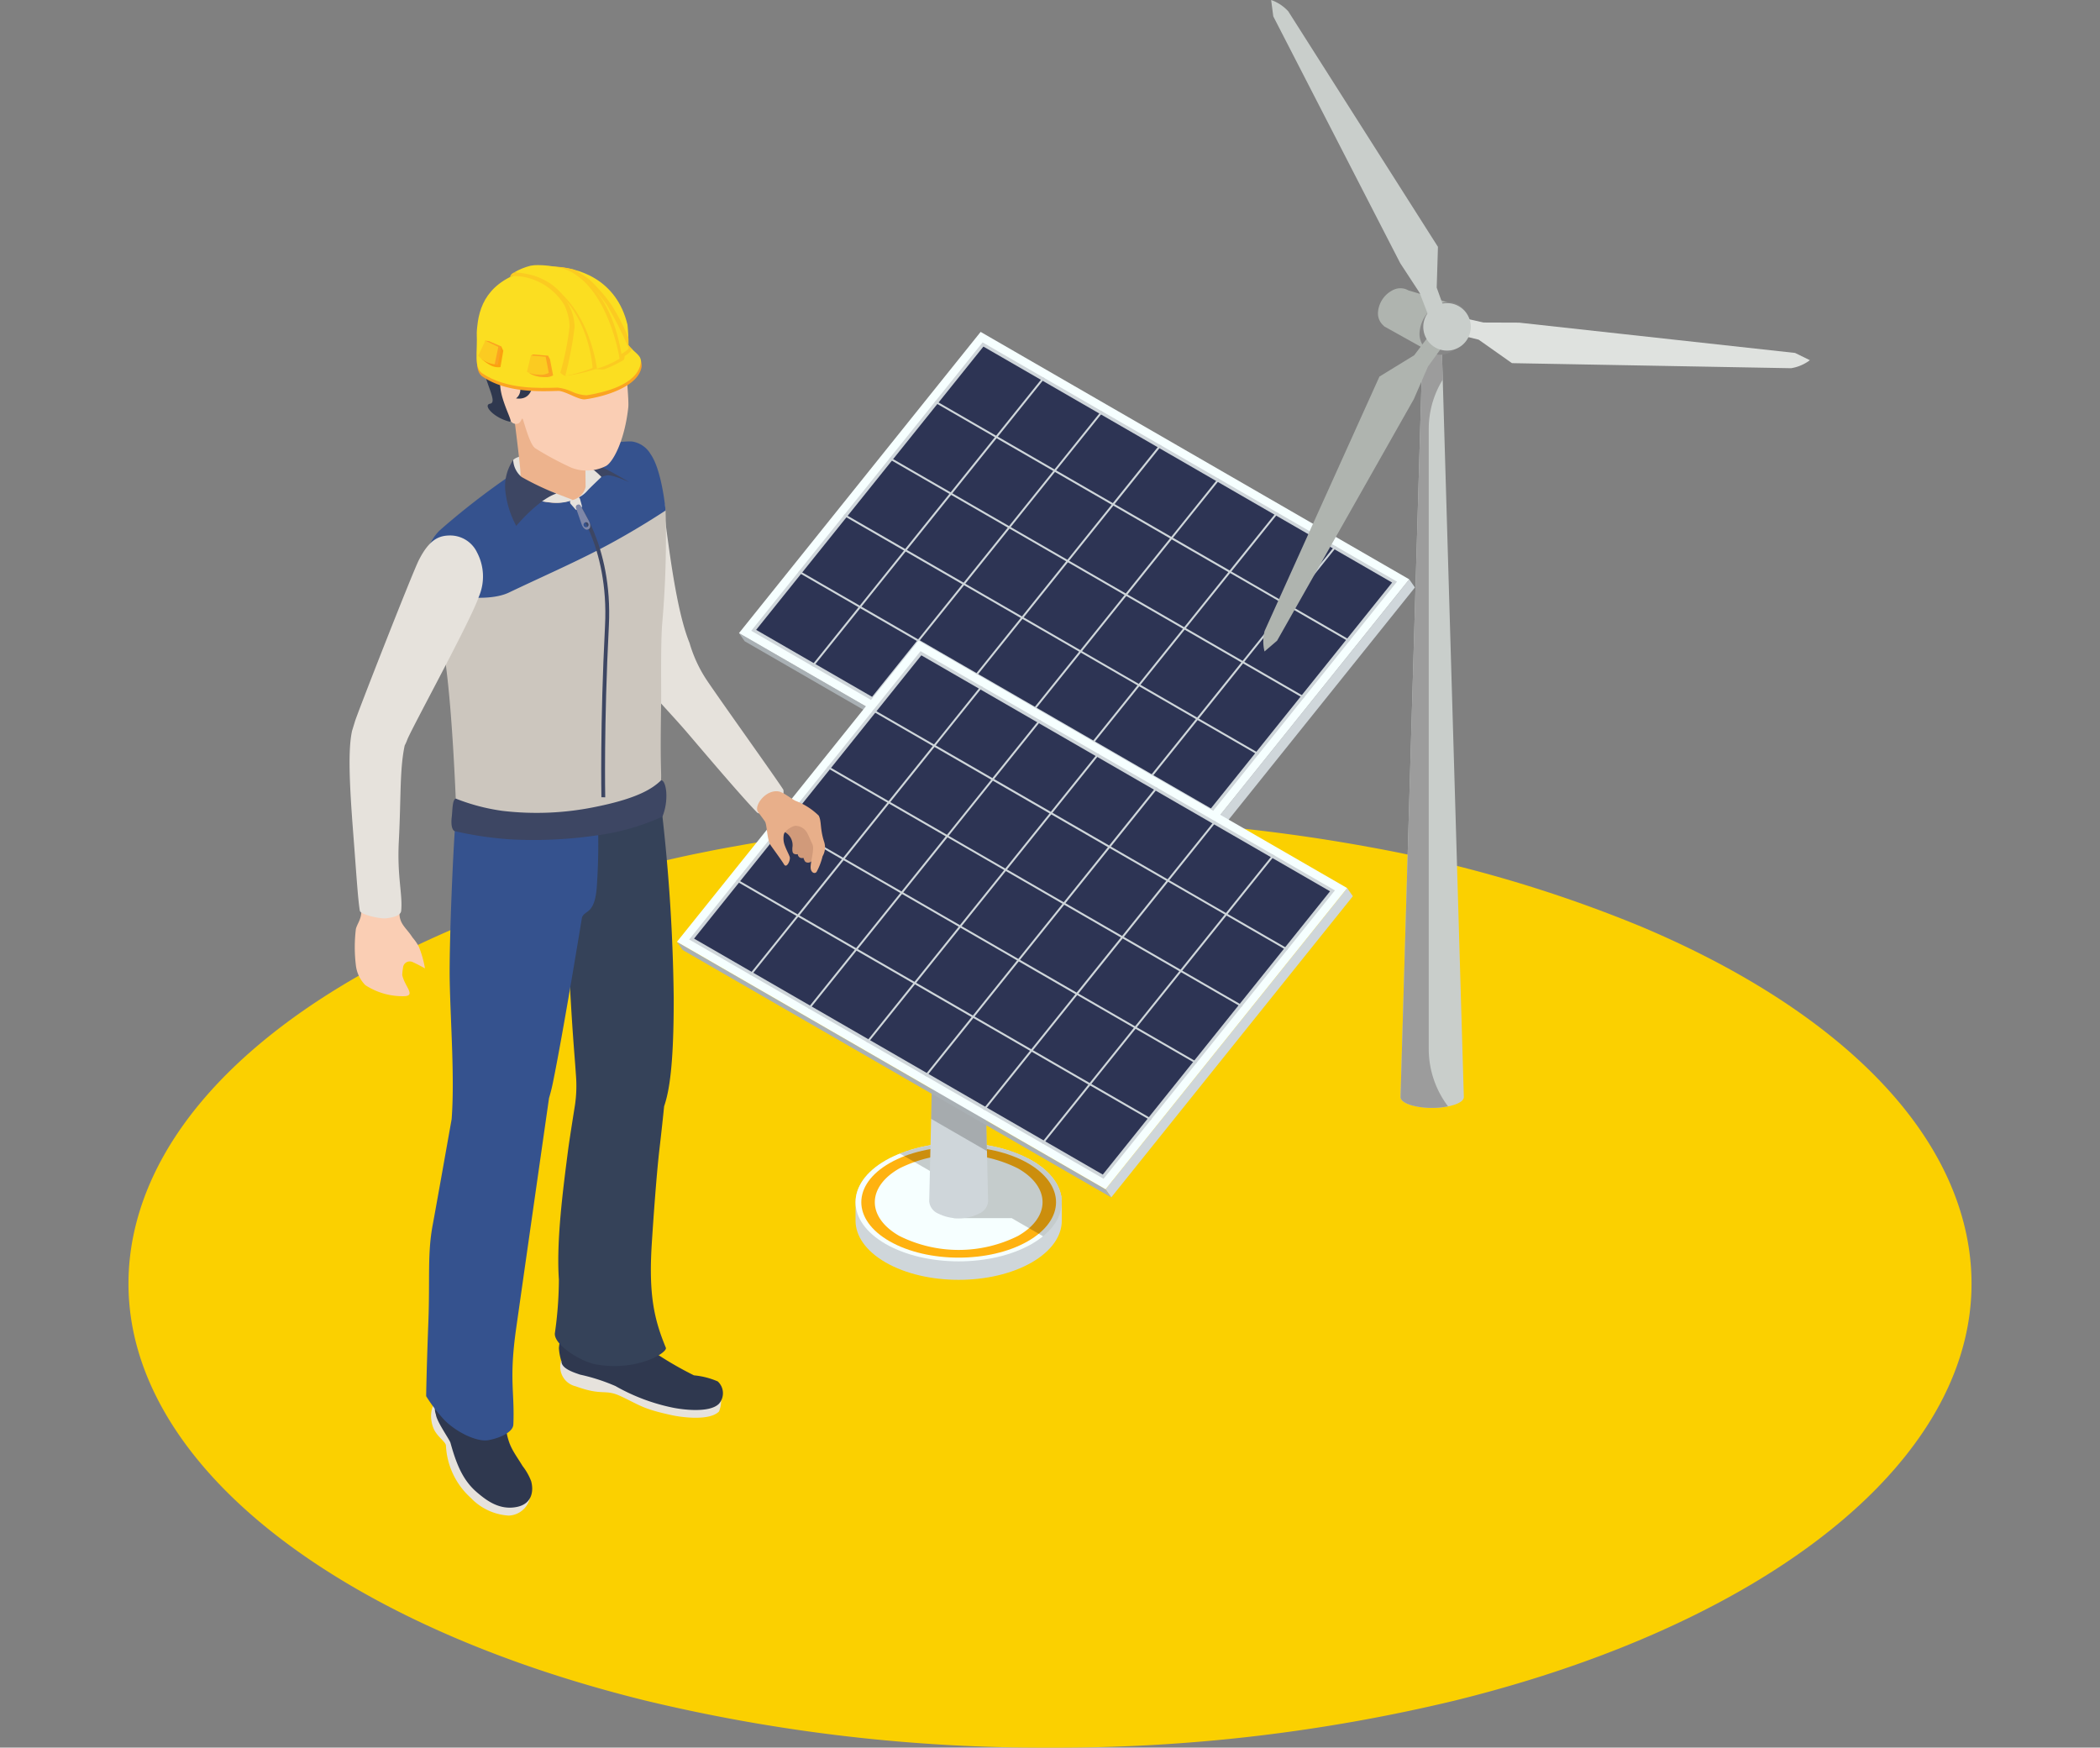 <svg xmlns="http://www.w3.org/2000/svg" xmlns:xlink="http://www.w3.org/1999/xlink" width="275.832" height="229.552" viewBox="0 0 275.832 229.552"><rect x="0" y="0" width="275.832" height="229.552" fill="#808080" stroke="none"/><defs><clipPath id="a"><rect width="174.719" height="136.578" fill="none"/></clipPath><clipPath id="b"><path d="M72.489,145.317c-2.645,1.518-3.968,3.507-3.968,5.5v2.42c0,1.989,1.323,3.978,3.968,5.5,5.29,3.035,13.868,3.035,19.158,0,2.645-1.517,3.967-3.507,3.967-5.5v-2.42c0-1.989-1.322-3.978-3.967-5.5a21.293,21.293,0,0,0-19.157,0" transform="translate(-68.521 -143.041)" fill="none"/></clipPath><linearGradient id="c" x1="-1.167" y1="3.771" x2="-1.15" y2="3.771" gradientUnits="objectBoundingBox"><stop offset="0" stop-color="#a9b0b4"/><stop offset="0.191" stop-color="#b8bfc3"/><stop offset="0.482" stop-color="#c8cfd3"/><stop offset="0.699" stop-color="#cfd6da"/><stop offset="1" stop-color="#cfd6da"/></linearGradient><clipPath id="e"><rect width="21.267" height="12.242" fill="none"/></clipPath><clipPath id="f"><path d="M95.342,60.044a4.388,4.388,0,0,1-3.951,0,1.38,1.38,0,0,1-.82-1.134L89.5,105.4a1.912,1.912,0,0,0,1.134,1.57,6.082,6.082,0,0,0,5.472,0,1.91,1.91,0,0,0,1.133-1.57L96.161,58.91a1.377,1.377,0,0,1-.819,1.134" transform="translate(-89.497 -58.91)" fill="none"/></clipPath><linearGradient id="g" x1="-5.335" y1="2.236" x2="-5.276" y2="2.236" xlink:href="#c"/><clipPath id="i"><rect width="7.335" height="14.341" fill="none"/></clipPath><clipPath id="j"><path d="M54.818,233.224c-2.645,1.518-3.968,3.507-3.968,5.5v2.42c0,1.989,1.323,3.978,3.968,5.5,5.29,3.035,13.867,3.035,19.157,0,2.645-1.518,3.967-3.507,3.967-5.5v-2.42c0-1.989-1.323-3.978-3.968-5.5a19.679,19.679,0,0,0-9.578-2.276,19.684,19.684,0,0,0-9.579,2.276" transform="translate(-50.85 -230.948)" fill="none"/></clipPath><linearGradient id="k" x1="-0.866" y1="1.605" x2="-0.849" y2="1.605" xlink:href="#c"/><clipPath id="n"><path d="M77.671,147.95a4.392,4.392,0,0,1-3.952,0,1.379,1.379,0,0,1-.819-1.134l-1.075,46.489a1.913,1.913,0,0,0,1.133,1.57,6.086,6.086,0,0,0,5.472,0,1.912,1.912,0,0,0,1.133-1.57L78.49,146.816a1.377,1.377,0,0,1-.818,1.134" transform="translate(-71.826 -146.816)" fill="none"/></clipPath><linearGradient id="o" x1="-4.282" y1="1.407" x2="-4.222" y2="1.407" xlink:href="#c"/><clipPath id="q"><rect width="7.335" height="14.342" fill="none"/></clipPath><clipPath id="u"><rect width="62.451" height="164.256" fill="none"/></clipPath><clipPath id="w"><path d="M84.093,411.186c-1.248.143.379,1.076,2.015,2.031,2.849,1.663,6.383,2.177,6.092,1.33-.3-.886-.075-1.854.485-1.994.321-.081-.874.043-2.735-.154-1.482-.158-4.282-1.224-5.632-1.224a2.014,2.014,0,0,0-.225.012" transform="translate(-83.651 -411.174)" fill="none"/></clipPath><linearGradient id="x" x1="-2.725" y1="5.621" x2="-2.691" y2="5.621" gradientUnits="objectBoundingBox"><stop offset="0"/><stop offset="1" stop-color="#363636"/></linearGradient><clipPath id="z"><path d="M56.886.815C50.873,2,49.292,5.231,48.973,8.453c-.013.131-.076.668-.07.846.1,2.707-.4,4.6.745,5.361,3.153,2.11,7.383,1.931,9.89,1.86a6.059,6.059,0,0,1,1.823.512,5.015,5.015,0,0,0,1.968.5c2.218-.366,6.673-1.342,7.123-4.265.155-1.009-.859-1.313-1.623-2.328A23.53,23.53,0,0,0,68.7,8.259C67.274,2.3,62.238.648,58.722.648a9.612,9.612,0,0,0-1.836.167" transform="translate(-48.878 -0.648)" fill="none"/></clipPath><linearGradient id="aa" x1="-0.688" y1="9.057" x2="-0.674" y2="9.057" gradientUnits="objectBoundingBox"><stop offset="0" stop-color="#fb8a21"/><stop offset="0.257" stop-color="#fba821"/><stop offset="0.555" stop-color="#fbc521"/><stop offset="0.813" stop-color="#fbd721"/><stop offset="1" stop-color="#fbde21"/></linearGradient><clipPath id="ab"><path d="M60.633,36.941l-.66-.413S52.847,37.572,49.03,34c0,0,2.616,4.369,11.6,2.939" transform="translate(-49.03 -34.002)" fill="none"/></clipPath><linearGradient id="ac" x1="-1.405" y1="30.483" x2="-1.376" y2="30.483" xlink:href="#aa"/><clipPath id="ae"><rect width="3.099" height="2.819" fill="none"/></clipPath><clipPath id="af"><rect width="2.831" height="2.76" fill="none"/></clipPath><clipPath id="ag"><rect width="14.551" height="14.347" fill="none"/></clipPath><clipPath id="ah"><path d="M65.447.085A8.3,8.3,0,0,0,63.29.971s4.844-.125,7.065,4.009a6.653,6.653,0,0,1,.9,3.138,48.1,48.1,0,0,1-1.225,6.426,18.342,18.342,0,0,0,3.809-1.118l.364.176a12.115,12.115,0,0,0,2.964-1.319l-.043-.459c1.525-.844,1.195-1.007,1.195-1.007a51.954,51.954,0,0,0-2.771-5.49,19.8,19.8,0,0,0-2.8-3.268C71,.4,68.056,0,66.454,0a4.38,4.38,0,0,0-1.007.085" transform="translate(-63.29 0)" fill="none"/></clipPath><linearGradient id="ai" x1="-0.885" y1="7.925" x2="-0.869" y2="7.925" xlink:href="#aa"/><clipPath id="ak"><rect width="7.295" height="11.709" fill="none"/></clipPath><clipPath id="al"><rect width="71.811" height="145.521" fill="none"/></clipPath></defs><g transform="translate(-62.084 -3711.405)"><path d="M137.916,0a229.9,229.9,0,0,1,41.716,3.727,175.136,175.136,0,0,1,36,10.518c10.9,4.6,20.3,10.217,27.534,16.627,7.447,6.6,12.638,14.092,14.752,22.231,2.192,8.436.876,16.764-3.541,24.6-4.564,8.1-12.414,15.621-23.023,22.119-10.888,6.669-24.58,12.2-40.375,16.084a223.364,223.364,0,0,1-53.061,6.156A223.364,223.364,0,0,1,84.855,115.9c-15.795-3.889-29.487-9.415-40.375-16.084C33.871,93.321,26.021,85.8,21.457,77.7c-4.417-7.835-5.733-16.163-3.542-24.6,2.114-8.138,7.3-15.629,14.752-22.231C39.9,24.462,49.3,18.848,60.2,14.245a175.135,175.135,0,0,1,36-10.518A229.9,229.9,0,0,1,137.916,0Z" transform="translate(62.084 3818.898)" fill="#fbd000"/><g transform="translate(151 3755)"><g clip-path="url(#a)"><g transform="translate(31.61 65.988)"><g clip-path="url(#b)"><rect width="27.093" height="18.723" transform="translate(0)" fill="url(#c)"/></g></g><g clip-path="url(#a)"><path d="M91.646,145.317c5.29,3.036,5.29,7.956,0,10.992s-13.867,3.036-19.157,0-5.29-7.956,0-10.992,13.867-3.035,19.157,0" transform="translate(-36.911 -77.052)" fill="#f6ffff"/><path d="M91.995,146.237c4.994,2.844,4.994,7.454,0,10.3s-13.093,2.844-18.088,0-4.994-7.454,0-10.3,13.093-2.844,18.088,0" transform="translate(-37.794 -77.625)" fill="#ffb210"/><path d="M92.812,148.13c4.3,2.449,4.3,6.42,0,8.869a17.434,17.434,0,0,1-15.58,0c-4.3-2.449-4.3-6.42,0-8.869a17.434,17.434,0,0,1,15.58,0" transform="translate(-39.864 -78.804)" fill="#f6ffff"/><g transform="translate(37.434 65.99)" opacity="0.2" style="mix-blend-mode:multiply;isolation:isolate"><g clip-path="url(#e)"><path d="M98.446,145.319c-4.709-2.7-12.02-3-17.3-.888l7.066,4.08v4.4h7.616l4.12,2.378c3.728-3.033,3.23-7.253-1.5-9.967" transform="translate(-81.144 -143.044)"/></g></g></g><g transform="translate(41.287 27.177)"><g clip-path="url(#f)"><rect width="7.739" height="48.926" transform="translate(0 0)" fill="url(#g)"/></g></g><g clip-path="url(#a)"><g transform="translate(41.538 52.708)" opacity="0.2" style="mix-blend-mode:multiply;isolation:isolate"><g clip-path="url(#i)"><path d="M90.041,124.36l7.335,4.235-.24-10.38-6.862-3.961Z" transform="translate(-90.041 -114.253)"/></g></g><path d="M171.442,70.456l.746,1.068-31.737,39.561-.746-1.068Z" transform="translate(-75.256 -37.953)" fill="#cfd6da"/><path d="M73.968,118.259l.746,1.068-56.3-32.5-.746-1.068Z" transform="translate(-9.519 -46.194)" fill="#a9b0b4"/><path d="M105.705,32.5,73.969,72.064l-56.3-32.5L49.408,0Z" transform="translate(-9.519 0)" fill="#f6ffff"/><path d="M21.156,40.87,51.544,2.99l54.431,31.425L75.587,72.3Z" transform="translate(-11.396 -1.611)" fill="#cfd6da"/><path d="M22.549,41.394,52.4,4.186,106.083,35.18,76.233,72.388Z" transform="translate(-12.147 -2.255)" fill="#2d3454"/><path d="M106.846,47.641l.162-.2-7.931-4.579,6.158-7.677-.224-.129-6.158,7.677-7.446-4.3,6.159-7.677-.224-.129L91.184,38.3l-7.445-4.3L89.9,26.328l-.224-.129-6.159,7.677-7.445-4.3L82.228,21.9,82,21.771l-6.159,7.677-7.445-4.3,6.159-7.676-.224-.129L68.177,25.02l-7.445-4.3,6.159-7.676-.224-.129-6.159,7.676-7.931-4.579-.162.2,7.931,4.579-5.808,7.24-7.931-4.579-.161.2,7.93,4.579-5.808,7.24L40.637,30.9l-.162.2,7.931,4.579L42.6,42.917l-7.931-4.579-.161.2,7.93,4.579L36.278,50.8l.224.129,6.159-7.677,7.445,4.3-6.158,7.677.224.129,6.159-7.677,7.445,4.3-6.159,7.677.224.129L58,52.1l7.445,4.3-6.159,7.677.224.129,6.159-7.677,7.445,4.3-6.159,7.677.224.129,6.159-7.677,7.445,4.3-6.158,7.677.224.129,6.159-7.677,7.93,4.579.162-.2-7.931-4.579,5.808-7.24,7.931,4.579.161-.2-7.93-4.579,5.808-7.24,7.931,4.579.162-.2L93.107,50.3l5.808-7.24ZM83.577,34.207l7.445,4.3-5.808,7.24-7.445-4.3ZM69.938,37.22l7.445,4.3-5.808,7.24-7.445-4.3Zm-6.032,7.111-7.445-4.3,5.808-7.24,7.445,4.3Zm13.7-2.683,7.445,4.3-5.808,7.24-7.445-4.3Zm-1.7-11.869,7.445,4.3-5.808,7.24-7.445-4.3Zm-7.67-4.427,7.446,4.3-5.808,7.24-7.446-4.3ZM60.57,20.924l7.445,4.3-5.808,7.24-7.445-4.3ZM54.6,28.365l7.445,4.3L56.237,39.9l-7.445-4.3Zm-4.333,18.98-7.445-4.3,5.808-7.24,7.445,4.3Zm7.67,4.428-7.446-4.3,5.808-7.24,7.445,4.3ZM65.606,56.2,58.16,51.9l5.808-7.24,7.445,4.3Zm7.669,4.427-7.445-4.3,5.808-7.24,7.445,4.3Zm7.669,4.428-7.445-4.3,5.808-7.24,7.445,4.3Zm5.97-7.442-7.445-4.3,5.808-7.24,7.445,4.3Zm5.97-7.442-7.445-4.3,5.808-7.24,7.445,4.3Z" transform="translate(-18.587 -6.958)" fill="#cfd6da"/></g><g transform="translate(23.458 106.542)"><g clip-path="url(#j)"><rect width="27.093" height="18.722" transform="translate(0)" fill="url(#k)"/></g></g><g clip-path="url(#a)"><path d="M73.975,233.224c5.29,3.035,5.29,7.956,0,10.992s-13.867,3.035-19.157,0-5.29-7.956,0-10.992,13.867-3.035,19.157,0" transform="translate(-27.392 -124.406)" fill="#f6ffff"/><path d="M74.324,234.143c4.994,2.844,4.994,7.454,0,10.3s-13.093,2.844-18.088,0-4.994-7.454,0-10.3,13.093-2.844,18.088,0" transform="translate(-28.275 -124.978)" fill="#ffb210"/><path d="M75.141,236.036c4.3,2.449,4.3,6.42,0,8.869a17.432,17.432,0,0,1-15.58,0c-4.3-2.449-4.3-6.42,0-8.869a17.434,17.434,0,0,1,15.58,0" transform="translate(-30.345 -126.157)" fill="#f6ffff"/><g transform="translate(29.282 106.543)" opacity="0.2" style="mix-blend-mode:multiply;isolation:isolate"><g clip-path="url(#e)"><path d="M80.775,233.226c-4.709-2.7-12.02-3-17.3-.888l7.066,4.08v4.4h7.616l4.12,2.378c3.728-3.033,3.23-7.253-1.5-9.966" transform="translate(-63.473 -230.95)"/></g></g></g><g transform="translate(33.135 67.73)"><g clip-path="url(#n)"><rect width="7.739" height="48.926" transform="translate(0 0)" fill="url(#o)"/></g></g><g clip-path="url(#a)"><g transform="translate(33.386 93.261)" opacity="0.2" style="mix-blend-mode:multiply;isolation:isolate"><g clip-path="url(#q)"><path d="M72.37,212.266,79.7,216.5l-.24-10.38L72.6,202.159Z" transform="translate(-72.37 -202.159)"/></g></g><path d="M153.771,158.362l.746,1.068L122.78,198.991l-.746-1.068Z" transform="translate(-65.736 -85.306)" fill="#cfd6da"/><path d="M56.3,206.165l.746,1.068-56.3-32.5L0,173.662Z" transform="translate(0 -93.547)" fill="#a9b0b4"/><path d="M88.034,120.409,56.3,159.97,0,127.467,31.737,87.906Z" transform="translate(0 -47.353)" fill="#f6ffff"/><path d="M3.484,128.776,33.873,90.9,88.3,122.322,57.915,160.2Z" transform="translate(-1.877 -48.964)" fill="#cfd6da"/><path d="M4.878,129.3,34.727,92.092l53.684,30.995L58.562,160.294Z" transform="translate(-2.628 -49.607)" fill="#2d3454"/><path d="M89.174,135.547l.162-.2-7.931-4.579,6.159-7.677-.224-.129-6.158,7.677-7.445-4.3,6.158-7.677-.224-.129-6.159,7.677-7.445-4.3,6.159-7.677L72,114.1l-6.159,7.677-7.445-4.3,6.159-7.676-.224-.129-6.159,7.676-7.445-4.3,6.159-7.676-.224-.129-6.159,7.676-7.445-4.3,6.159-7.676-.224-.13L42.836,108.5l-7.931-4.579-.162.2,7.931,4.579-5.808,7.24-7.931-4.579-.161.2,7.931,4.579-5.808,7.24L22.966,118.8l-.162.2,7.931,4.579-5.808,7.24L17,126.244l-.162.2,7.931,4.579L18.606,138.7l.224.129,6.159-7.677,7.445,4.3-6.159,7.677.224.129,6.159-7.677,7.445,4.3-6.159,7.677.224.129,6.159-7.677,7.445,4.3-6.159,7.677.224.129L48,144.437l7.445,4.3-6.159,7.677.224.129,6.159-7.677,7.445,4.3-6.158,7.677.224.129,6.159-7.677,7.93,4.579.162-.2L63.5,153.091l5.808-7.24,7.931,4.579.161-.2-7.93-4.579,5.808-7.24,7.931,4.579.162-.2-7.931-4.579,5.808-7.24ZM65.906,122.112l7.445,4.3-5.808,7.24-7.445-4.3Zm-13.639,3.014,7.445,4.3-5.808,7.24-7.445-4.3Zm-6.032,7.111-7.445-4.3L44.6,120.7l7.445,4.3Zm13.7-2.683,7.445,4.3-5.808,7.24-7.445-4.3Zm-1.7-11.869,7.445,4.3-5.808,7.24-7.445-4.3Zm-7.67-4.428,7.446,4.3L52.2,124.8l-7.446-4.3ZM42.9,108.829l7.445,4.3-5.808,7.24-7.445-4.3Zm-5.97,7.442,7.445,4.3-5.808,7.24-7.445-4.3ZM32.6,135.251l-7.445-4.3,5.808-7.24,7.445,4.3Zm7.67,4.428-7.446-4.3,5.808-7.24,7.446,4.3Zm7.669,4.427-7.445-4.3,5.808-7.24,7.445,4.3Zm7.669,4.428-7.445-4.3L53.966,137l7.446,4.3Zm7.669,4.428-7.445-4.3,5.808-7.24,7.445,4.3Zm5.97-7.441-7.445-4.3,5.808-7.24,7.445,4.3Zm5.97-7.442-7.445-4.3,5.808-7.24,7.445,4.3Z" transform="translate(-9.068 -54.31)" fill="#cfd6da"/></g><g clip-path="url(#a)"><path d="M191.164,67.562Z" transform="translate(-102.975 -16.351)" fill="#2d3454"/></g></g></g><g transform="translate(108 3746.226)"><g clip-path="url(#u)"><g clip-path="url(#u)"><path d="M95.1,72.932c.754-2.607,2.183-3.158,4-3.18,1.556-.019,2.943,1.39,3.754,3.043.884,1.8,1.771,16.556,4.318,22.775a17.746,17.746,0,0,0,2.256,4.881c2.254,3.335,8.977,12.7,10.072,14.411a1.956,1.956,0,0,1-.784,1.892c-.544.445-2.116,1.673-2.715,1.051-2.211-2.295-7-7.951-9.087-10.394-2.884-3.38-5.655-5.85-7.322-9.238,0,0-5.8-20.707-4.493-25.241" transform="translate(-62.521 -45.948)" fill="#e6e2dc"/><path d="M170.861,216.634c-.533-1.761-.753-2.339-2-3.326-.692-.548-4.563.55-2.781,1.492a1.95,1.95,0,0,1,1.177,2.15c0,.239-.04.628.184.774a.707.707,0,0,0,.522.065.606.606,0,0,0,.217.408.58.58,0,0,0,.531.078,1.493,1.493,0,0,0,.246.513.624.624,0,0,0,.562.082c.337-.059,1.6-1.38,1.34-2.237" transform="translate(-109.098 -140.417)" fill="#d19a7a"/><path d="M165.629,209.1c-.551-1.755-.293-2.581-.691-3.388a8.881,8.881,0,0,0-3.014-1.933c-.52-.221-1.613-1.155-2.288-1.252-1.7-.244-3.228,1.9-2.686,2.675.344.493.333.44.908,1.251.319.45.24,2.379.794,3.187.192.281,1.347,1.843,1.735,2.484.346.574.886-.6.735-1.01s-.393-.823-.616-1.417a2.686,2.686,0,0,1-.155-1.5c.119-.557,1.186-1.161,1.574-1.151a1.809,1.809,0,0,1,1.475.9c.3.565.471,1.032.71,1.53.321.668-.348,2.513-.219,3.23.088.487.513.7.763.4a8.486,8.486,0,0,0,.79-2.061,2.3,2.3,0,0,0,.186-1.946" transform="translate(-103.315 -133.398)" fill="#e8af8a"/><path d="M41.837,440.755c.593,1.444,1.378,2.509,2.347,4.96a2.957,2.957,0,0,1-2.619,4.125,7.5,7.5,0,0,1-4.979-2.331,9.888,9.888,0,0,1-3.259-6.885c-.05-.469-1.012-1.057-1.515-2-.7-1.306-.942-4.446,2.35-5.012,3.648-.626,5.451,2.774,5.933,3.673a24,24,0,0,1,1.743,3.472" transform="translate(-20.67 -285.586)" fill="#e6e2dc"/><path d="M45.449,443.312a7.654,7.654,0,0,0-1.11-1.958c-1.01-1.661-1.8-2.5-2.142-4.626-.519-3.274-1.218-2.712-1.53-3.633-.318-.943-2.006-3.244-5.468-2.394-1.586.389-2.012,1.152-2.124,1.8a2.731,2.731,0,0,0-.131,2.083c.129.966,1.792,3.264,1.917,3.718.845,3.069,1.743,5.059,3.588,6.591,1.054.876,2.8,2.311,5.16,1.815,1.971-.415,2.205-2.1,1.84-3.4" transform="translate(-21.605 -283.597)" fill="#2f384f"/><path d="M89.09,424.648c2.74,1.311,2.922,1.654,6.668,2.476,1.116.245,4.922.813,6.195-.489a3.7,3.7,0,0,0,.26-1.736c-.182-1.05-2.064-1.278-2.786-1.634-3.046-1.5-5.339-1.813-8.479-2.75-.58-.174-3.708-1.194-5.085-1.417a14.871,14.871,0,0,0-4.5.528,2.62,2.62,0,0,0,1.757,3.7c3.634,1.327,3.8.29,5.972,1.327" transform="translate(-53.428 -276.057)" fill="#e6e2dc"/><path d="M101.444,417.066a10.255,10.255,0,0,0-3.131-.8,45.432,45.432,0,0,1-6.252-3.746c-.813-1.072-4.256.279-5.932-.466-2.216-.985-4.514-1.942-5.209-1.317a.2.2,0,0,0-.052.225,11.47,11.47,0,0,0-.292,1.708,6.657,6.657,0,0,0,.335,1.767c.006.93,1.544,1.431,2.449,1.736a25.028,25.028,0,0,1,4.643,1.5,25.668,25.668,0,0,0,7.4,2.81c1.116.245,4.922.813,6.2-.489a2.1,2.1,0,0,0-.156-2.921" transform="translate(-53.079 -270.434)" fill="#2f384f"/></g><g transform="translate(28.547 140.318)"><g clip-path="url(#w)"><rect width="10.178" height="4.261" transform="translate(-0.823 0) rotate(-0.235)" fill="url(#x)"/></g></g><g clip-path="url(#u)"><path d="M91.732,260.106c.2-3.154.624-9.172,1.016-12.5.252-2.148.461-4.123.607-5.554.671-1.974,1.273-5.366,1.258-14.249a236.1,236.1,0,0,0-1.8-26.513c-.432-2.6-.789-1.377-2.982-.584-1.289.466-7.991,4.8-8.84,5.888a21.451,21.451,0,0,0-.717,5.942c-.089,3.6.341,6.276.453,8.641.517,10.937.841,13.655,1.04,16.735a17.423,17.423,0,0,1-.126,4c-.351,2.2-.765,4.817-.927,6.086-.641,4.983-1.532,11.792-1.183,16.8A50.314,50.314,0,0,1,79,271.877c-.115,1.543,3.44,3.707,5.309,4.058,5.409,1.016,9.536-1.533,9.272-2.17-1.573-3.8-2.263-7.028-1.848-13.659" transform="translate(-52.038 -131.56)" fill="#354259"/><path d="M51.887,206.453l-2.45,1.231c-3.418.465-7.719-.285-10.485-.043-5.217.456-5.429-.8-5.5-.136-.4,3.589-.988,17.643-.888,22.6.114,5.627.657,12.69.251,18.07-.758,4.272-2.16,12.163-2.477,13.837-.727,3.841-.364,7.021-.579,12.739-.249,6.549-.293,9.813-.293,9.813a20.21,20.21,0,0,0,2.422,3.162c1.708,1.7,4.324,2.857,5.708,2.626,1.477-.247,3.278-1.036,3.323-2.055.189-4.293-.591-5.871.372-12.654,1.784-12.55,4.316-30.232,4.316-30.232.178-.6.35-1.255.488-1.924,1.344-6.5,3.825-21.719,3.842-21.808.412-1.032,1.7-.331,1.954-4.145a82.991,82.991,0,0,0,0-11.079" transform="translate(-19.408 -135.999)" fill="#35528e"/><path d="M36.05,120.348s15.575,2.875,24.018-.805c2.427-1.059,2.949-1.7,2.908-3.538-.03-1.316-.107-3.055,0-9.366.028-1.679-.086-7.9.15-10.581a130.113,130.113,0,0,0,.433-14.739,9.854,9.854,0,0,0-3.951-6.8l-6.18,1.418-8.816,3.228L36.782,82.1s-4.124,2.82-3.158,12.675c.349,3.563,1.57,5.129,2.427,25.569" transform="translate(-22.052 -49.089)" fill="#ccc6be"/><path d="M56.379,67.886c-.844-.19-10.4.865-13.564,2.814A97.965,97.965,0,0,0,31.1,79.514a6.249,6.249,0,0,0-1.559,6.573c1.279,2.128,4.642,2.187,4.642,2.187s3.685.529,5.964-.557c4.273-2.037,8.343-3.82,12.157-5.811,4.5-2.347,8.425-4.97,8.425-4.97s-.469-5.272-1.968-7.4a3.426,3.426,0,0,0-2.38-1.653" transform="translate(-19.221 -44.704)" fill="#35528e"/><path d="M90.011,129.056l-.5-.013c0-.085-.193-9.415.477-22.543.541-10.589-4.266-16.325-4.315-16.381l.382-.329c.05.058,4.988,5.933,4.436,16.735-.67,13.12-.475,22.444-.477,22.53" transform="translate(-56.434 -59.148)" fill="#3d4663"/><path d="M85.574,90.837a.313.313,0,0,0,.371.029l.3-.162a.31.31,0,0,0,.177-.324l-.237-.858a.4.4,0,0,0-.572-.287l-.555.3a.4.4,0,0,0-.072.635Z" transform="translate(-55.904 -58.753)" fill="#e6e2dc"/><path d="M67.424,199.871c-.13-1.421-.574-1.654-.718-1.518-.994.926-2.763,2.269-8.447,3.423a38.268,38.268,0,0,1-12.345.552,26.145,26.145,0,0,1-6.141-1.614c-.458.159-.419,1.5-.525,2.4-.2,1.7.367,1.869.367,1.869a46,46,0,0,0,7.344,1.088,57.4,57.4,0,0,0,11.252-.51,30.641,30.641,0,0,0,8.712-2.481,7.427,7.427,0,0,0,.5-3.2" transform="translate(-25.826 -130.64)" fill="#3d4663"/><path d="M88.824,94.329l-1.079-2a.337.337,0,0,0-.417-.169l-.057.025a.338.338,0,0,0-.16.422l.746,2.147c.158.46.531.79.8.669l.111-.047c.275-.12.283-.618.052-1.047m-.361.8a.331.331,0,1,1,.305-.329.317.317,0,0,1-.305.329" transform="translate(-57.37 -60.695)" fill="#7e87a8"/><path d="M86.333,76.56l1.107-.692a4.073,4.073,0,0,1,.716-.2c.7-.149,2.946.893,2.946.893s-7.4-4.507-8.548-3.474c-.467.422,3.778,3.474,3.778,3.474" transform="translate(-54.358 -48.043)" fill="#3d4663"/><path d="M62.531,77.623,70.825,78.7a3.782,3.782,0,0,0,1.685-1.176c.355-.383,1.763-1.719,1.763-1.719a9.441,9.441,0,0,0-6.34-2.9c-4.635-.335-5.251.683-5.251.683Z" transform="translate(-41.192 -47.978)" fill="#e6e2dc"/><path d="M63.951,65.374a1.847,1.847,0,0,0,.653,1.135,7.018,7.018,0,0,0,6.04.837,2.356,2.356,0,0,0,1.814-1.735l-.034-2.722L62.93,55.353s.923,7.136.966,8.326c.025.666.051,1.161.056,1.7" transform="translate(-41.454 -36.463)" fill="#edb38d"/><path d="M70.1,16.566c.622,1.1.664,2.343.638,4.339-.006.338.361,3.982.27,4.831-.48,4.472-2.079,7.367-3,7.755a5.567,5.567,0,0,1-4.486.187,41.246,41.246,0,0,1-4.731-2.546c-.691-.444-1.354-3.025-1.619-3.761-.172-.478-.2.535-.834.56a.853.853,0,0,1-.784-.4c-4.506-5.848-4.426-14.209.14-16.226S68.053,12.953,70.1,16.566" transform="translate(-34.398 -7.071)" fill="#faceb4"/><path d="M67.215,11.678c.763.642,3.763,2.827,1.146,3.556a14.182,14.182,0,0,1-4.19.89c-.356.024-3.656-.09-4.484-.169a.758.758,0,0,0-.46.087.8.8,0,0,0-.293.311,6.142,6.142,0,0,0-.291,1.962c-.441.744-1.5.9-1.455,1.885.008.162.272,3.063-2.217,2.721a1.437,1.437,0,0,0,.3-1.974c-.376-.781-.814-1.312-1.425-1.394-1.13-.15-1.149,1.644-.639,3.333.588,1.945,1.359,3.191.925,3.089-2.033-.48-3.583-2.175-2.56-2.36,1.518-.274-2.883-5.406-.69-10.964,2.639-6.689,11.773-4.8,16.331-.973" transform="translate(-33.108 -5.41)" fill="#2f384f"/><path d="M67.073,86.873a14.921,14.921,0,0,0,3.45.739,5.842,5.842,0,0,0,2.993-.324l-4.173-1.6-1.507.056Z" transform="translate(-44.184 -56.446)" fill="#e6e2dc"/><path d="M59.911,79.033a12.462,12.462,0,0,0,1.442,4.648s2.869-3.448,5.267-4.245a35.905,35.905,0,0,1-4.565-2.176,3.1,3.1,0,0,1-1.106-2.228,6.106,6.106,0,0,0-1.039,4" transform="translate(-39.459 -49.427)" fill="#3d4663"/><path d="M49.023,10.736c-.006-.178.057-.714.07-.845.318-3.222,1.9-6.452,7.913-7.638,3.263-.644,9.579,2.97,11.282,10.087.123.513,2.247,1.525,2.247,1.569a3.184,3.184,0,0,1,.1.859c-.4,2.752-5.233,4.021-7.429,4.3-.855.107-2.628-1.131-3.548-1.106-2.507.07-6.736.25-9.889-1.86-1.14-.763-.645-2.654-.745-5.361" transform="translate(-32.277 -1.435)" fill="#fba421"/></g><g transform="translate(16.68 0.221)"><g clip-path="url(#z)"><rect width="23.023" height="18.178" transform="translate(-1.328 0.054) rotate(-3.239)" fill="url(#aa)"/></g></g><g transform="translate(16.732 11.604)"><g clip-path="url(#ab)"><rect width="11.831" height="5.018" transform="translate(-0.246 0.014) rotate(-3.239)" fill="url(#ac)"/></g></g><g clip-path="url(#u)"><path d="M62.037,2.963l-.288.14a.9.9,0,0,1,.23-.412,1.194,1.194,0,0,1,.3-.188c.678-.062,5.954-.8,8.687,1.3,3.417,2.622,5.677,8.137,5.677,8.137s-4.99,3.4-7.628,4.14c-.15.042-.66-.413-.66-.413A36.079,36.079,0,0,0,69.571,9.6a6.992,6.992,0,0,0-.661-2.772,7.9,7.9,0,0,0-6.872-3.868" transform="translate(-40.676 -1.532)" fill="#fbcb21"/><g transform="translate(23.635 11.899)" style="mix-blend-mode:multiply;isolation:isolate"><g clip-path="url(#ae)"><path d="M69.258,37.189a3.784,3.784,0,0,0,1.756.492,2.253,2.253,0,0,0,1.343-.221l-.409-2.126-.26-.465Z" transform="translate(-69.258 -34.869)" fill="#fba721"/></g></g><g transform="translate(17.357 10.659)" style="mix-blend-mode:multiply;isolation:isolate"><g clip-path="url(#af)"><path d="M50.86,32.91a5.989,5.989,0,0,0,1.061.774,2.181,2.181,0,0,0,1.4.289l.374-2.147-.279-.594Z" transform="translate(-50.86 -31.233)" fill="#fba10f"/></g></g><path d="M69.794,34.521s.319,2.495,1.431,2.494a1.977,1.977,0,0,0,1.271-.407l-.455-2.057-1.947-.165Z" transform="translate(-45.976 -22.651)" fill="#fba421"/><g transform="translate(22.557 0.196)" style="mix-blend-mode:multiply;isolation:isolate"><g clip-path="url(#ag)"><path d="M66.1,1.33A16.288,16.288,0,0,1,68.23.767a10.273,10.273,0,0,1,4.83.224,12.539,12.539,0,0,1,2.09,1.385A20.34,20.34,0,0,1,77.933,5.6a27.965,27.965,0,0,1,2.226,4.3c.013.527.014.97.014.99a3.037,3.037,0,0,0,.478.526,2.43,2.43,0,0,1-.929.867c-.12.064.014.434-.229.588a19.4,19.4,0,0,1-2.4,1.171c-.348.128-1.031-.068-1.359.035a20.414,20.414,0,0,1-3.859.845s1.9-4.906,1.87-6.575a8.514,8.514,0,0,0-.989-3.019,8.062,8.062,0,0,0-6.658-4" transform="translate(-66.1 -0.575)" fill="#fbcb21"/></g></g><path d="M52.074,29.085s-.349,2.417.3,2.8a2.338,2.338,0,0,0,1.351.341l.422-2.4-1.6-.686Z" transform="translate(-34.241 -19.159)" fill="#fba421"/><path d="M68.266,36.935a3.157,3.157,0,0,0,1.527.359,2.252,2.252,0,0,0,1.343-.221l-.409-2.126-1.94-.167Z" transform="translate(-44.969 -22.911)" fill="#fbcb21"/></g><g transform="translate(21.598 0)"><g clip-path="url(#ah)"><rect width="21.133" height="21.145" transform="translate(-7.27 7.427) rotate(-45.612)" fill="url(#ai)"/></g></g><g clip-path="url(#u)"><path d="M49.523,31.066a3.362,3.362,0,0,0,2.161,1.114l.478-2.269-1.707-.824Z" transform="translate(-32.623 -19.16)" fill="#fbcb21"/><g transform="translate(28.409 0.573)" style="mix-blend-mode:multiply;isolation:isolate"><g clip-path="url(#ak)"><path d="M83.246,1.679s5.56,1.041,7.3,11.068l-.233.641S88.826,3.9,83.246,1.679" transform="translate(-83.246 -1.679)" fill="#fbcb21"/></g></g><path d="M69.74,3.744s6.942,1.618,8.708,12.323l-.592-.1s-.421-9.1-8.116-12.221" transform="translate(-45.94 -2.466)" fill="#fbcb21"/><path d="M8.257,255.93a5.572,5.572,0,0,1,.1-.908.887.887,0,0,1,1.243-.806c.182.081.363.167.531.25.713.355,1.111.593,1.111.593a13.822,13.822,0,0,0-.8-2.843,6.308,6.308,0,0,0-.824-1.2c-.789-1.237-1.6-1.672-1.719-2.958-.03-.338-.034-.81-.034-.81-.233-.115-5.1-.619-5.011.052.16,1.179-.55,1.908-.691,2.612a19.708,19.708,0,0,0,0,4.706,4.422,4.422,0,0,0,1.244,2.637A8.931,8.931,0,0,0,8.6,258.705c1.444-.1-.04-1.311-.344-2.775" transform="translate(-1.339 -162.678)" fill="#faceb4"/><path d="M.476,143.128c-.516-6.646-.681-10.949-.151-13.388l.36-1.175c.139-.643,7.516-19.472,8.4-21.233,1.421-2.824,2.728-3.267,4.173-3.263a3.9,3.9,0,0,1,3.485,2.228,6.758,6.758,0,0,1,.229,5.833c-1.046,3.078-8.464,16.616-9.367,18.691a6.021,6.021,0,0,1-.365.83c-.674,3.184-.467,6.714-.768,12.521-.247,4.758.519,7.014.306,9.2-.04.413-.491.808-1.989.984-.765.089-3.357-.485-3.442-1-.261-1.6-.44-4.654-.872-10.232" transform="translate(0 -68.554)" fill="#e6e2dc"/></g></g></g><g transform="translate(228 3711.405)"><g transform="translate(0 0)" clip-path="url(#al)"><path d="M50.877,45.658l2.893,98.449h0c0,.781-1.86,1.415-4.157,1.415s-4.157-.634-4.157-1.415l2.891-98.449Z" transform="translate(-27.413 0)" fill="#c9cecb"/><path d="M52.951,45.658l.124,4.2a12.374,12.374,0,0,0-1.84,6.431v81.552a12.5,12.5,0,0,0,2.535,7.483,10.683,10.683,0,0,1-2.084.2c-2.3,0-4.157-.634-4.157-1.415L50.42,45.658Z" transform="translate(-29.487 0)" fill="#9c9c9c"/><path d="M48.011,38.063l.007,0a2.109,2.109,0,0,1,1.972.094l0-.007S56.242,40,56.736,40.273l-4.091,5.866-5.888-3.284.016-.023a2.114,2.114,0,0,1-.8-1.85,3.56,3.56,0,0,1,2.039-2.919" transform="translate(-30.889 0)" fill="#afb4af"/><path d="M47.383,39.926l.009,0a2.731,2.731,0,0,1,3.878,2.709,4.518,4.518,0,0,1-2.588,3.7l-.009.005a2.732,2.732,0,0,1-3.878-2.709,4.519,4.519,0,0,1,2.588-3.7" transform="translate(-24.253 0)" fill="#878787"/><path d="M50.188,1.483,69.853,32.424l-.163,5.354,1.075,3.006-2.063.95L67.456,38.48,64.9,34.573,48.224,2.149,47.943,0a5.5,5.5,0,0,1,2.245,1.484" transform="translate(-46.896 0)" fill="#c9cecb"/><path d="M3.748,42.363l4.669.017L44.66,46.359l1.949.953a5.516,5.516,0,0,1-2.477,1.053L7.477,47.7,3.1,44.614,0,43.852.345,41.6Z" transform="translate(25.201 0)" fill="#dfe2df"/><path d="M63.395,49.464l4.565-2.8,1.922-2.546,1.929,1.2-2.039,2.828L67.91,52.43,49.948,84.158,48.3,85.572a5.535,5.535,0,0,1,.011-2.691Z" transform="translate(-48.123 0)" fill="#afb4af"/><path d="M47.258,39.841a3.119,3.119,0,1,1-2.688,3.5,3.119,3.119,0,0,1,2.688-3.5" transform="translate(-23.512 0)" fill="#c9cecb"/></g></g></g></svg>